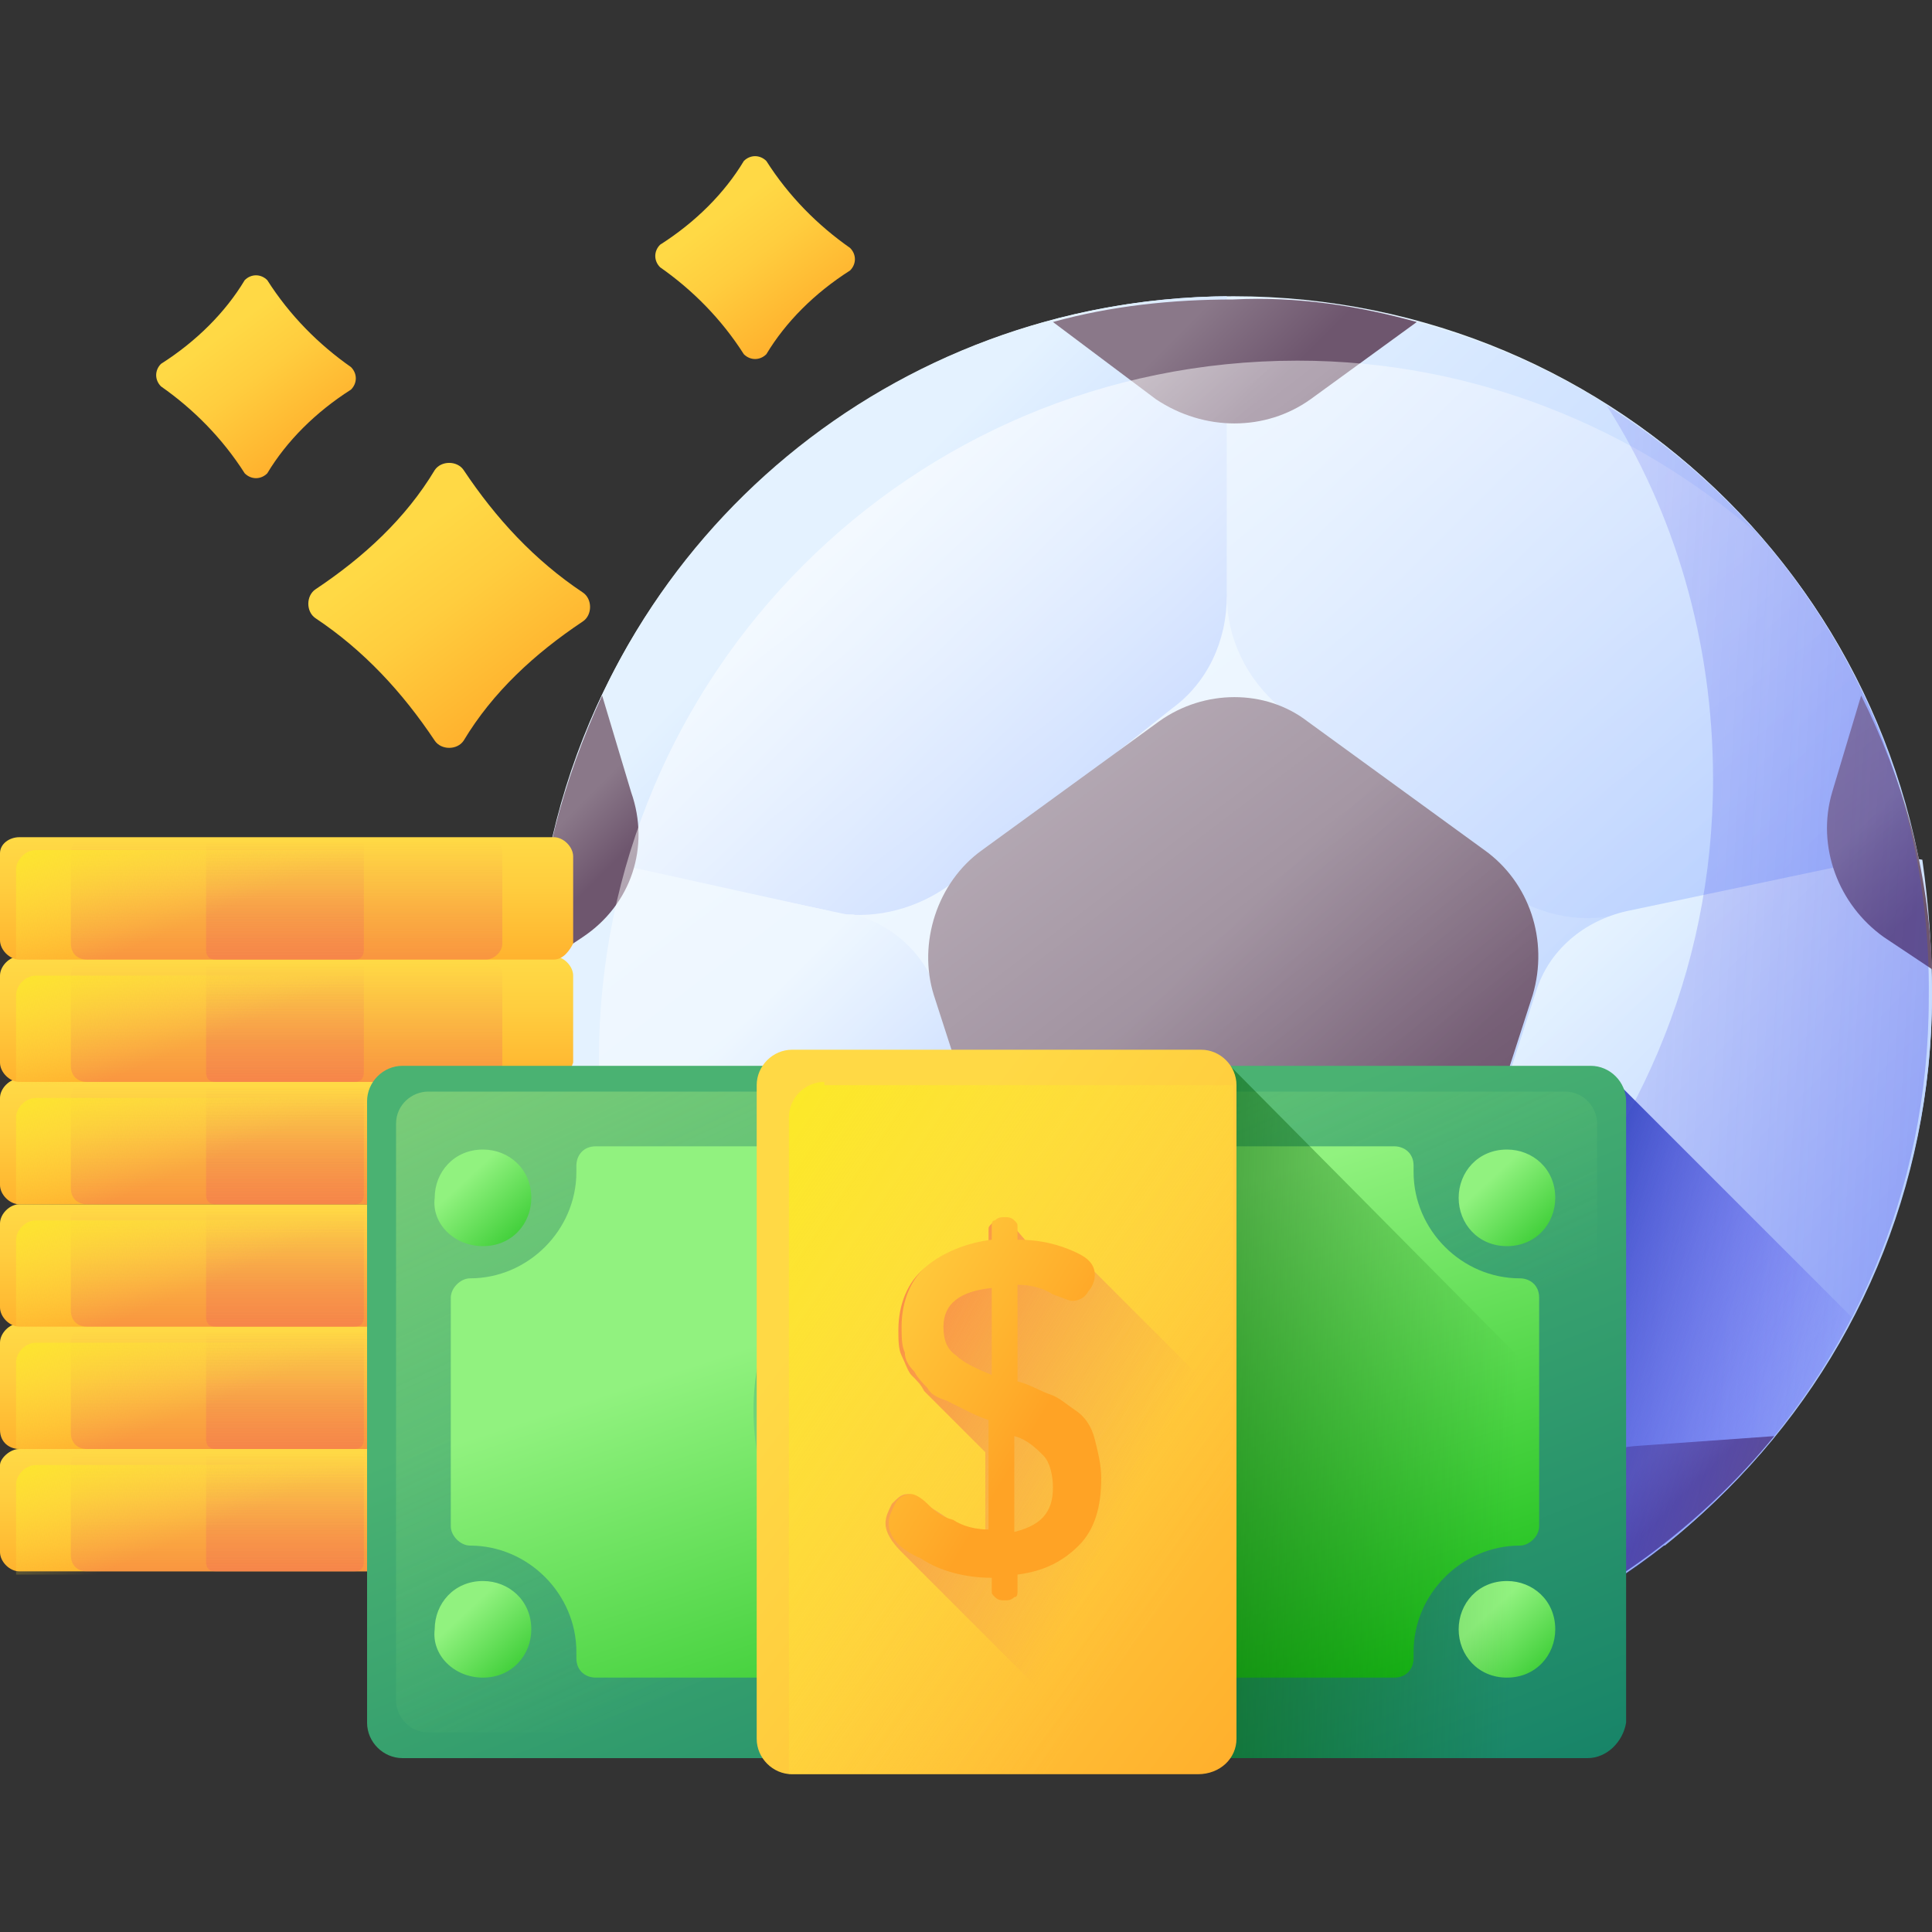 <?xml version="1.0" encoding="UTF-8"?> <svg xmlns="http://www.w3.org/2000/svg" xmlns:xlink="http://www.w3.org/1999/xlink" version="1.1" id="Layer_1" x="0px" y="0px" viewBox="0 0 60 60" style="enable-background:new 0 0 60 60;" xml:space="preserve"><rect x="0" y="0" width="60" height="60" fill="#333333" stroke="none"/> <style type="text/css"> .st0{clip-path:url(#SVGID_2_);} .st1{fill:url(#SVGID_3_);} .st2{fill:url(#SVGID_4_);} .st3{fill:url(#SVGID_5_);} .st4{fill:url(#SVGID_6_);} .st5{fill:url(#SVGID_7_);} .st6{fill:url(#SVGID_8_);} .st7{fill:url(#SVGID_9_);} .st8{fill:url(#SVGID_10_);} .st9{fill:url(#SVGID_11_);} .st10{fill:url(#SVGID_12_);} .st11{fill:url(#SVGID_13_);} .st12{fill:url(#SVGID_14_);} .st13{fill:url(#SVGID_15_);} .st14{fill:url(#SVGID_16_);} .st15{fill:url(#SVGID_17_);} .st16{fill:url(#SVGID_18_);} .st17{fill:url(#SVGID_19_);} .st18{fill:url(#SVGID_20_);} .st19{fill:url(#SVGID_21_);} .st20{fill:url(#SVGID_22_);} .st21{fill:url(#SVGID_23_);} .st22{fill:url(#SVGID_24_);} .st23{fill:url(#SVGID_25_);} .st24{fill:url(#SVGID_26_);} .st25{fill:url(#SVGID_27_);} .st26{fill:url(#SVGID_28_);} .st27{fill:url(#SVGID_29_);} .st28{fill:url(#SVGID_30_);} .st29{fill:url(#SVGID_31_);} .st30{fill:url(#SVGID_32_);} .st31{fill:url(#SVGID_33_);} .st32{fill:url(#SVGID_34_);} .st33{fill:url(#SVGID_35_);} .st34{fill:url(#SVGID_36_);} .st35{fill:url(#SVGID_37_);} .st36{fill:url(#SVGID_38_);} .st37{fill:url(#SVGID_39_);} .st38{fill:url(#SVGID_40_);} .st39{fill:url(#SVGID_41_);} .st40{fill:url(#SVGID_42_);} .st41{fill:url(#SVGID_43_);} .st42{fill:url(#SVGID_44_);} .st43{fill:url(#SVGID_45_);} .st44{fill:url(#SVGID_46_);} .st45{fill:url(#SVGID_47_);} .st46{fill:url(#SVGID_48_);} .st47{fill:url(#SVGID_49_);} .st48{fill:url(#SVGID_50_);} .st49{fill:url(#SVGID_51_);} .st50{fill:url(#SVGID_52_);} .st51{fill:url(#SVGID_53_);} .st52{fill:url(#SVGID_54_);} .st53{fill:url(#SVGID_55_);} .st54{fill:url(#SVGID_56_);} .st55{fill:url(#SVGID_57_);} .st56{fill:url(#SVGID_58_);} .st57{fill:url(#SVGID_59_);} </style> <g> <defs> <rect id="SVGID_1_" width="60" height="60"></rect> </defs> <clipPath id="SVGID_2_"> <use xlink:href="#SVGID_1_" style="overflow:visible;"></use> </clipPath> <g class="st0"> <linearGradient id="SVGID_3_" gradientUnits="userSpaceOnUse" x1="34.556" y1="32.873" x2="47.242" y2="20.186" gradientTransform="matrix(1 0 0 -1 0 60)"> <stop offset="0" style="stop-color:#E4F2FF"></stop> <stop offset="1" style="stop-color:#B2CBFF"></stop> </linearGradient> <path class="st1" d="M38.3,52.6c12,0,21.7-9.7,21.7-21.7c0-12-9.7-21.7-21.7-21.7s-21.7,9.7-21.7,21.7 C16.7,42.9,26.4,52.6,38.3,52.6L38.3,52.6z"></path> <linearGradient id="SVGID_4_" gradientUnits="userSpaceOnUse" x1="37.473" y1="50.425" x2="56.897" y2="31.002" gradientTransform="matrix(1 0 0 -1 0 60)"> <stop offset="0" style="stop-color:#E4F2FF"></stop> <stop offset="1" style="stop-color:#B2CBFF"></stop> </linearGradient> <path class="st2" d="M59.5,26.4l-9.2,2c-1.3,0.3-2.7,0-3.8-0.9L39.8,22c-1.1-0.9-1.7-2.2-1.7-3.5v0l0-9.2c0.1,0,0.1,0,0.2,0 C48.8,9.2,57.5,16.6,59.5,26.4L59.5,26.4z"></path> <linearGradient id="SVGID_5_" gradientUnits="userSpaceOnUse" x1="26.275" y1="43.474" x2="35.125" y2="34.624" gradientTransform="matrix(1 0 0 -1 0 60)"> <stop offset="0" style="stop-color:#E4F2FF"></stop> <stop offset="1" style="stop-color:#B2CBFF"></stop> </linearGradient> <path class="st3" d="M38.1,18.5L38.1,18.5c0,1.4-0.6,2.7-1.7,3.5l-6.8,5.4c-0.9,0.7-2.1,1.1-3.3,1c-0.2,0-0.4,0-0.5-0.1l-7.7-1.7 l-1-0.2c2-9.8,10.6-17.1,21-17.2L38.1,18.5z"></path> <linearGradient id="SVGID_6_" gradientUnits="userSpaceOnUse" x1="21.272" y1="26.456" x2="27.305" y2="20.424" gradientTransform="matrix(1 0 0 -1 0 60)"> <stop offset="0" style="stop-color:#E4F2FF"></stop> <stop offset="1" style="stop-color:#B2CBFF"></stop> </linearGradient> <path class="st4" d="M30.6,41.8L30.6,41.8l-5.2,5.8c-0.1,0.1-0.3,0.3-0.4,0.4c-5.1-4-8.3-10.1-8.3-17.1c0-1.4,0.1-2.8,0.4-4.1 c0.3-0.1,0.7-0.1,1.1-0.1c0.2,0,0.3,0,0.5,0.1l7.6,1.6c0.1,0,0.1,0,0.2,0c1.2,0.3,2.2,1.2,2.6,2.4l2.4,7.4 C31.7,39.5,31.5,40.8,30.6,41.8L30.6,41.8z"></path> <linearGradient id="SVGID_7_" gradientUnits="userSpaceOnUse" x1="48.045" y1="30.219" x2="59.065" y2="19.199" gradientTransform="matrix(1 0 0 -1 0 60)"> <stop offset="0" style="stop-color:#E4F2FF"></stop> <stop offset="1" style="stop-color:#B2CBFF"></stop> </linearGradient> <path class="st5" d="M60,30.9c0,6.9-3.3,13.1-8.3,17.1c-0.1-0.1-0.3-0.2-0.4-0.4l-5.2-5.7l-0.1-0.1c-0.8-1-1.1-2.3-0.7-3.6 l2.4-7.4c0.4-1.3,1.5-2.2,2.8-2.5l7.6-1.6c0.5-0.1,1.1-0.1,1.6,0C59.9,28.1,60,29.5,60,30.9L60,30.9z"></path> <linearGradient id="SVGID_8_" gradientUnits="userSpaceOnUse" x1="32.057" y1="18.619" x2="43.04" y2="7.636" gradientTransform="matrix(1 0 0 -1 0 60)"> <stop offset="0" style="stop-color:#E4F2FF"></stop> <stop offset="1" style="stop-color:#B2CBFF"></stop> </linearGradient> <path class="st6" d="M51.5,48.1c-3.6,2.8-8.2,4.5-13.2,4.5c-5,0-9.5-1.7-13.2-4.5c0.2-0.3,0.3-0.5,0.6-0.8l4.8-5.5l0.1-0.1 l0.1-0.1c0.8-0.9,2-1.5,3.3-1.5h8.7c1.3,0,2.5,0.5,3.3,1.5l0.1,0.1l0.1,0.1l4.8,5.5C51.2,47.6,51.3,47.8,51.5,48.1L51.5,48.1z"></path> <linearGradient id="SVGID_9_" gradientUnits="userSpaceOnUse" x1="36.681" y1="29.798" x2="42.241" y2="24.237" gradientTransform="matrix(1 0 0 -1 0 60)"> <stop offset="0" style="stop-color:#8A7889"></stop> <stop offset="1" style="stop-color:#6E566E"></stop> </linearGradient> <path class="st7" d="M36,22.4l-5.5,4c-1.4,1-2,2.9-1.5,4.5l2.1,6.5c0.5,1.7,2.1,2.8,3.8,2.8h6.8c1.8,0,3.3-1.1,3.8-2.8l2.1-6.5 c0.5-1.7-0.1-3.5-1.5-4.5l-5.5-4C39.3,21.4,37.4,21.4,36,22.4z"></path> <linearGradient id="SVGID_10_" gradientUnits="userSpaceOnUse" x1="37.643" y1="50.709" x2="39.974" y2="48.377" gradientTransform="matrix(1 0 0 -1 0 60)"> <stop offset="0" style="stop-color:#8A7889"></stop> <stop offset="1" style="stop-color:#6E566E"></stop> </linearGradient> <path class="st8" d="M44,10l-3.3,2.4c-1.4,1-3.3,1-4.8,0L32.7,10c1.8-0.5,3.7-0.7,5.6-0.7C40.3,9.2,42.2,9.5,44,10L44,10z"></path> <linearGradient id="SVGID_11_" gradientUnits="userSpaceOnUse" x1="58.145" y1="34.694" x2="60.347" y2="32.493" gradientTransform="matrix(1 0 0 -1 0 60)"> <stop offset="0" style="stop-color:#8A7889"></stop> <stop offset="1" style="stop-color:#6E566E"></stop> </linearGradient> <path class="st9" d="M60,30.1l-1.5-1c-1.4-1-2.1-2.8-1.6-4.5l0.9-3C59.1,24.2,59.9,27,60,30.1z"></path> <linearGradient id="SVGID_12_" gradientUnits="userSpaceOnUse" x1="17.445" y1="34.468" x2="18.887" y2="33.026" gradientTransform="matrix(1 0 0 -1 0 60)"> <stop offset="0" style="stop-color:#8A7889"></stop> <stop offset="1" style="stop-color:#6E566E"></stop> </linearGradient> <path class="st10" d="M18.1,29.1l-1.5,1c0.1-3,0.9-5.9,2.1-8.5l0.9,3C20.2,26.3,19.6,28.1,18.1,29.1z"></path> <linearGradient id="SVGID_13_" gradientUnits="userSpaceOnUse" x1="25.662" y1="13.89" x2="28.78" y2="10.772" gradientTransform="matrix(1 0 0 -1 0 60)"> <stop offset="0" style="stop-color:#8A7889"></stop> <stop offset="1" style="stop-color:#6E566E"></stop> </linearGradient> <path class="st11" d="M30.2,51c-3.4-1.4-6.4-3.6-8.7-6.4l4.2,0.3c1.7,0.1,3.2,1.3,3.7,3L30.2,51z"></path> <linearGradient id="SVGID_14_" gradientUnits="userSpaceOnUse" x1="49.745" y1="13.301" x2="50.886" y2="12.159" gradientTransform="matrix(1 0 0 -1 0 60)"> <stop offset="0" style="stop-color:#8A7889"></stop> <stop offset="1" style="stop-color:#6E566E"></stop> </linearGradient> <path class="st12" d="M55.1,44.6c-2.3,2.8-5.3,5-8.7,6.4l0.8-3.1c0.4-1.7,1.9-2.9,3.7-3L55.1,44.6z"></path> <linearGradient id="SVGID_15_" gradientUnits="userSpaceOnUse" x1="43.623" y1="22.472" x2="14.248" y2="60.996" gradientTransform="matrix(1 0 0 -1 0 60)"> <stop offset="0" style="stop-color:#FFFFFF;stop-opacity:0"></stop> <stop offset="1" style="stop-color:#FFFFFF"></stop> </linearGradient> <path class="st13" d="M40.3,11.2c-12,0-21.7,9.7-21.7,21.7c0,5.5,2,10.5,5.4,14.3c3.8,3.3,8.8,5.4,14.3,5.4 c12,0,21.7-9.7,21.7-21.7c0-5.5-2-10.5-5.4-14.3C50.8,13.3,45.8,11.2,40.3,11.2L40.3,11.2z"></path> <linearGradient id="SVGID_16_" gradientUnits="userSpaceOnUse" x1="39.665" y1="27.653" x2="104.407" y2="24.019" gradientTransform="matrix(1 0 0 -1 0 60)"> <stop offset="0" style="stop-color:#3F3CED;stop-opacity:0"></stop> <stop offset="0.28" style="stop-color:#3C3DE4;stop-opacity:0.28"></stop> <stop offset="0.731" style="stop-color:#3541CC;stop-opacity:0.731"></stop> <stop offset="1" style="stop-color:#2F43BB"></stop> </linearGradient> <path class="st14" d="M49.9,12.6c2.1,3.3,3.3,7.3,3.3,11.6c0,12-9.7,21.7-21.7,21.7c-4.2,0-8.2-1.2-11.6-3.3 c3.8,6.1,10.6,10.1,18.3,10.1c12,0,21.7-9.7,21.7-21.7C60,23.2,56,16.4,49.9,12.6L49.9,12.6z"></path> <linearGradient id="SVGID_17_" gradientUnits="userSpaceOnUse" x1="8.869" y1="14.913" x2="8.869" y2="9.981" gradientTransform="matrix(1 0 0 -1 0 60)"> <stop offset="0" style="stop-color:#FFD945"></stop> <stop offset="0.304" style="stop-color:#FFCD3E"></stop> <stop offset="0.856" style="stop-color:#FFAD2B"></stop> <stop offset="1" style="stop-color:#FFA325"></stop> </linearGradient> <path class="st15" d="M17.2,48.8H0.6c-0.3,0-0.6-0.3-0.6-0.6v-2.7C0,45.3,0.3,45,0.6,45h16.6c0.3,0,0.6,0.3,0.6,0.6v2.7 C17.7,48.6,17.5,48.8,17.2,48.8z"></path> <linearGradient id="SVGID_18_" gradientUnits="userSpaceOnUse" x1="8.869" y1="14.842" x2="8.869" y2="6.546" gradientTransform="matrix(1 0 0 -1 0 60)"> <stop offset="0" style="stop-color:#E87264;stop-opacity:0"></stop> <stop offset="1" style="stop-color:#FF7044"></stop> </linearGradient> <path class="st16" d="M15.1,48.8H2.7c-0.3,0-0.5-0.2-0.5-0.5v-2.8c0-0.3,0.2-0.5,0.5-0.5h12.4c0.3,0,0.5,0.2,0.5,0.5v2.8 C15.6,48.6,15.3,48.8,15.1,48.8L15.1,48.8z"></path> <linearGradient id="SVGID_19_" gradientUnits="userSpaceOnUse" x1="8.869" y1="14.842" x2="8.869" y2="6.546" gradientTransform="matrix(1 0 0 -1 0 60)"> <stop offset="0" style="stop-color:#E87264;stop-opacity:0"></stop> <stop offset="1" style="stop-color:#FF7044"></stop> </linearGradient> <path class="st17" d="M11,48.8H6.7c-0.2,0-0.3-0.1-0.3-0.3v-3.2c0-0.2,0.1-0.3,0.3-0.3H11c0.2,0,0.3,0.1,0.3,0.3v3.2 C11.3,48.7,11.2,48.8,11,48.8z"></path> <linearGradient id="SVGID_20_" gradientUnits="userSpaceOnUse" x1="8.848" y1="13.513" x2="6.882" y2="18.269" gradientTransform="matrix(1 0 0 -1 0 60)"> <stop offset="0" style="stop-color:#FFD945;stop-opacity:0"></stop> <stop offset="1" style="stop-color:#FBED21"></stop> </linearGradient> <path class="st18" d="M1.1,45.5c-0.3,0-0.6,0.3-0.6,0.6v2.7c0,0,0,0.1,0,0.1c0,0,0,0,0.1,0h16.6c0.3,0,0.6-0.3,0.6-0.6v-2.7 c0,0,0-0.1,0-0.1c0,0,0,0-0.1,0H1.1z"></path> <linearGradient id="SVGID_21_" gradientUnits="userSpaceOnUse" x1="8.869" y1="18.718" x2="8.869" y2="13.785" gradientTransform="matrix(1 0 0 -1 0 60)"> <stop offset="0" style="stop-color:#FFD945"></stop> <stop offset="0.304" style="stop-color:#FFCD3E"></stop> <stop offset="0.856" style="stop-color:#FFAD2B"></stop> <stop offset="1" style="stop-color:#FFA325"></stop> </linearGradient> <path class="st19" d="M17.2,45H0.6C0.3,45,0,44.8,0,44.4v-2.7c0-0.3,0.3-0.6,0.6-0.6h16.6c0.3,0,0.6,0.3,0.6,0.6v2.7 C17.7,44.8,17.5,45,17.2,45z"></path> <linearGradient id="SVGID_22_" gradientUnits="userSpaceOnUse" x1="8.869" y1="18.646" x2="8.869" y2="10.351" gradientTransform="matrix(1 0 0 -1 0 60)"> <stop offset="0" style="stop-color:#E87264;stop-opacity:0"></stop> <stop offset="1" style="stop-color:#FF7044"></stop> </linearGradient> <path class="st20" d="M15.1,45H2.7c-0.3,0-0.5-0.2-0.5-0.5v-2.8c0-0.3,0.2-0.5,0.5-0.5h12.4c0.3,0,0.5,0.2,0.5,0.5v2.8 C15.6,44.8,15.3,45,15.1,45L15.1,45z"></path> <linearGradient id="SVGID_23_" gradientUnits="userSpaceOnUse" x1="8.869" y1="18.646" x2="8.869" y2="10.351" gradientTransform="matrix(1 0 0 -1 0 60)"> <stop offset="0" style="stop-color:#E87264;stop-opacity:0"></stop> <stop offset="1" style="stop-color:#FF7044"></stop> </linearGradient> <path class="st21" d="M11,45H6.7c-0.2,0-0.3-0.1-0.3-0.3v-3.2c0-0.2,0.1-0.3,0.3-0.3H11c0.2,0,0.3,0.1,0.3,0.3v3.2 C11.3,44.9,11.2,45,11,45z"></path> <linearGradient id="SVGID_24_" gradientUnits="userSpaceOnUse" x1="8.848" y1="17.317" x2="6.882" y2="22.073" gradientTransform="matrix(1 0 0 -1 0 60)"> <stop offset="0" style="stop-color:#FFD945;stop-opacity:0"></stop> <stop offset="1" style="stop-color:#FBED21"></stop> </linearGradient> <path class="st22" d="M1.1,41.7c-0.3,0-0.6,0.3-0.6,0.6v2.7c0,0,0,0.1,0,0.1c0,0,0,0,0.1,0h16.6c0.3,0,0.6-0.3,0.6-0.6v-2.7 c0,0,0-0.1,0-0.1c0,0,0,0-0.1,0H1.1z"></path> <linearGradient id="SVGID_25_" gradientUnits="userSpaceOnUse" x1="8.869" y1="22.522" x2="8.869" y2="17.59" gradientTransform="matrix(1 0 0 -1 0 60)"> <stop offset="0" style="stop-color:#FFD945"></stop> <stop offset="0.304" style="stop-color:#FFCD3E"></stop> <stop offset="0.856" style="stop-color:#FFAD2B"></stop> <stop offset="1" style="stop-color:#FFA325"></stop> </linearGradient> <path class="st23" d="M17.2,41.2H0.6c-0.3,0-0.6-0.3-0.6-0.6V38c0-0.3,0.3-0.6,0.6-0.6h16.6c0.3,0,0.6,0.3,0.6,0.6v2.7 C17.7,40.9,17.5,41.2,17.2,41.2z"></path> <linearGradient id="SVGID_26_" gradientUnits="userSpaceOnUse" x1="8.869" y1="22.451" x2="8.869" y2="14.155" gradientTransform="matrix(1 0 0 -1 0 60)"> <stop offset="0" style="stop-color:#E87264;stop-opacity:0"></stop> <stop offset="1" style="stop-color:#FF7044"></stop> </linearGradient> <path class="st24" d="M15.1,41.2H2.7c-0.3,0-0.5-0.2-0.5-0.5v-2.8c0-0.3,0.2-0.5,0.5-0.5h12.4c0.3,0,0.5,0.2,0.5,0.5v2.8 C15.6,41,15.3,41.2,15.1,41.2L15.1,41.2z"></path> <linearGradient id="SVGID_27_" gradientUnits="userSpaceOnUse" x1="8.869" y1="22.451" x2="8.869" y2="14.155" gradientTransform="matrix(1 0 0 -1 0 60)"> <stop offset="0" style="stop-color:#E87264;stop-opacity:0"></stop> <stop offset="1" style="stop-color:#FF7044"></stop> </linearGradient> <path class="st25" d="M11,41.2H6.7c-0.2,0-0.3-0.1-0.3-0.3v-3.2c0-0.2,0.1-0.3,0.3-0.3H11c0.2,0,0.3,0.1,0.3,0.3v3.2 C11.3,41.1,11.2,41.2,11,41.2z"></path> <linearGradient id="SVGID_28_" gradientUnits="userSpaceOnUse" x1="8.848" y1="21.122" x2="6.882" y2="25.878" gradientTransform="matrix(1 0 0 -1 0 60)"> <stop offset="0" style="stop-color:#FFD945;stop-opacity:0"></stop> <stop offset="1" style="stop-color:#FBED21"></stop> </linearGradient> <path class="st26" d="M1.1,37.9c-0.3,0-0.6,0.3-0.6,0.6v2.7c0,0,0,0.1,0,0.1c0,0,0,0,0.1,0h16.6c0.3,0,0.6-0.3,0.6-0.6V38 c0,0,0-0.1,0-0.1c0,0,0,0-0.1,0H1.1z"></path> <linearGradient id="SVGID_29_" gradientUnits="userSpaceOnUse" x1="8.869" y1="26.327" x2="8.869" y2="21.394" gradientTransform="matrix(1 0 0 -1 0 60)"> <stop offset="0" style="stop-color:#FFD945"></stop> <stop offset="0.304" style="stop-color:#FFCD3E"></stop> <stop offset="0.856" style="stop-color:#FFAD2B"></stop> <stop offset="1" style="stop-color:#FFA325"></stop> </linearGradient> <path class="st27" d="M17.2,37.4H0.6c-0.3,0-0.6-0.3-0.6-0.6v-2.7c0-0.3,0.3-0.6,0.6-0.6h16.6c0.3,0,0.6,0.3,0.6,0.6v2.7 C17.7,37.1,17.5,37.4,17.2,37.4z"></path> <linearGradient id="SVGID_30_" gradientUnits="userSpaceOnUse" x1="8.869" y1="26.255" x2="8.869" y2="17.959" gradientTransform="matrix(1 0 0 -1 0 60)"> <stop offset="0" style="stop-color:#E87264;stop-opacity:0"></stop> <stop offset="1" style="stop-color:#FF7044"></stop> </linearGradient> <path class="st28" d="M15.1,37.4H2.7c-0.3,0-0.5-0.2-0.5-0.5v-2.8c0-0.3,0.2-0.5,0.5-0.5h12.4c0.3,0,0.5,0.2,0.5,0.5v2.8 C15.6,37.2,15.3,37.4,15.1,37.4L15.1,37.4z"></path> <linearGradient id="SVGID_31_" gradientUnits="userSpaceOnUse" x1="8.869" y1="26.255" x2="8.869" y2="17.959" gradientTransform="matrix(1 0 0 -1 0 60)"> <stop offset="0" style="stop-color:#E87264;stop-opacity:0"></stop> <stop offset="1" style="stop-color:#FF7044"></stop> </linearGradient> <path class="st29" d="M11,37.4H6.7c-0.2,0-0.3-0.1-0.3-0.3v-3.2c0-0.2,0.1-0.3,0.3-0.3H11c0.2,0,0.3,0.1,0.3,0.3v3.2 C11.3,37.3,11.2,37.4,11,37.4z"></path> <linearGradient id="SVGID_32_" gradientUnits="userSpaceOnUse" x1="8.848" y1="24.926" x2="6.882" y2="29.683" gradientTransform="matrix(1 0 0 -1 0 60)"> <stop offset="0" style="stop-color:#FFD945;stop-opacity:0"></stop> <stop offset="1" style="stop-color:#FBED21"></stop> </linearGradient> <path class="st30" d="M1.1,34.1c-0.3,0-0.6,0.3-0.6,0.6v2.7c0,0,0,0.1,0,0.1c0,0,0,0,0.1,0h16.6c0.3,0,0.6-0.3,0.6-0.6v-2.7 c0,0,0-0.1,0-0.1c0,0,0,0-0.1,0H1.1z"></path> <linearGradient id="SVGID_33_" gradientUnits="userSpaceOnUse" x1="8.869" y1="30.131" x2="8.869" y2="25.199" gradientTransform="matrix(1 0 0 -1 0 60)"> <stop offset="0" style="stop-color:#FFD945"></stop> <stop offset="0.304" style="stop-color:#FFCD3E"></stop> <stop offset="0.856" style="stop-color:#FFAD2B"></stop> <stop offset="1" style="stop-color:#FFA325"></stop> </linearGradient> <path class="st31" d="M17.2,33.6H0.6C0.3,33.6,0,33.3,0,33v-2.7c0-0.3,0.3-0.6,0.6-0.6h16.6c0.3,0,0.6,0.3,0.6,0.6V33 C17.7,33.3,17.5,33.6,17.2,33.6z"></path> <linearGradient id="SVGID_34_" gradientUnits="userSpaceOnUse" x1="8.869" y1="30.06" x2="8.869" y2="21.764" gradientTransform="matrix(1 0 0 -1 0 60)"> <stop offset="0" style="stop-color:#E87264;stop-opacity:0"></stop> <stop offset="1" style="stop-color:#FF7044"></stop> </linearGradient> <path class="st32" d="M15.1,33.6H2.7c-0.3,0-0.5-0.2-0.5-0.5v-2.8c0-0.3,0.2-0.5,0.5-0.5h12.4c0.3,0,0.5,0.2,0.5,0.5v2.8 C15.6,33.4,15.3,33.6,15.1,33.6L15.1,33.6z"></path> <linearGradient id="SVGID_35_" gradientUnits="userSpaceOnUse" x1="8.869" y1="30.06" x2="8.869" y2="21.764" gradientTransform="matrix(1 0 0 -1 0 60)"> <stop offset="0" style="stop-color:#E87264;stop-opacity:0"></stop> <stop offset="1" style="stop-color:#FF7044"></stop> </linearGradient> <path class="st33" d="M11,33.6H6.7c-0.2,0-0.3-0.1-0.3-0.3v-3.2c0-0.2,0.1-0.3,0.3-0.3H11c0.2,0,0.3,0.1,0.3,0.3v3.2 C11.3,33.5,11.2,33.6,11,33.6z"></path> <linearGradient id="SVGID_36_" gradientUnits="userSpaceOnUse" x1="8.848" y1="28.731" x2="6.882" y2="33.487" gradientTransform="matrix(1 0 0 -1 0 60)"> <stop offset="0" style="stop-color:#FFD945;stop-opacity:0"></stop> <stop offset="1" style="stop-color:#FBED21"></stop> </linearGradient> <path class="st34" d="M1.1,30.3c-0.3,0-0.6,0.3-0.6,0.6v2.7c0,0,0,0.1,0,0.1c0,0,0,0,0.1,0h16.6c0.3,0,0.6-0.3,0.6-0.6v-2.7 c0,0,0-0.1,0-0.1c0,0,0,0-0.1,0H1.1z"></path> <linearGradient id="SVGID_37_" gradientUnits="userSpaceOnUse" x1="8.869" y1="33.936" x2="8.869" y2="29.003" gradientTransform="matrix(1 0 0 -1 0 60)"> <stop offset="0" style="stop-color:#FFD945"></stop> <stop offset="0.304" style="stop-color:#FFCD3E"></stop> <stop offset="0.856" style="stop-color:#FFAD2B"></stop> <stop offset="1" style="stop-color:#FFA325"></stop> </linearGradient> <path class="st35" d="M17.2,29.8H0.6c-0.3,0-0.6-0.3-0.6-0.6v-2.7C0,26.2,0.3,26,0.6,26h16.6c0.3,0,0.6,0.3,0.6,0.6v2.7 C17.7,29.5,17.5,29.8,17.2,29.8z"></path> <linearGradient id="SVGID_38_" gradientUnits="userSpaceOnUse" x1="8.869" y1="33.864" x2="8.869" y2="25.569" gradientTransform="matrix(1 0 0 -1 0 60)"> <stop offset="0" style="stop-color:#E87264;stop-opacity:0"></stop> <stop offset="1" style="stop-color:#FF7044"></stop> </linearGradient> <path class="st36" d="M15.1,29.8H2.7c-0.3,0-0.5-0.2-0.5-0.5v-2.8c0-0.3,0.2-0.5,0.5-0.5h12.4c0.3,0,0.5,0.2,0.5,0.5v2.8 C15.6,29.6,15.3,29.8,15.1,29.8L15.1,29.8z"></path> <linearGradient id="SVGID_39_" gradientUnits="userSpaceOnUse" x1="8.869" y1="33.864" x2="8.869" y2="25.569" gradientTransform="matrix(1 0 0 -1 0 60)"> <stop offset="0" style="stop-color:#E87264;stop-opacity:0"></stop> <stop offset="1" style="stop-color:#FF7044"></stop> </linearGradient> <path class="st37" d="M11,29.8H6.7c-0.2,0-0.3-0.1-0.3-0.3v-3.2c0-0.2,0.1-0.3,0.3-0.3H11c0.2,0,0.3,0.1,0.3,0.3v3.2 C11.3,29.7,11.2,29.8,11,29.8z"></path> <linearGradient id="SVGID_40_" gradientUnits="userSpaceOnUse" x1="8.848" y1="32.535" x2="6.882" y2="37.291" gradientTransform="matrix(1 0 0 -1 0 60)"> <stop offset="0" style="stop-color:#FFD945;stop-opacity:0"></stop> <stop offset="1" style="stop-color:#FBED21"></stop> </linearGradient> <path class="st38" d="M1.1,26.4c-0.3,0-0.6,0.3-0.6,0.6v2.7c0,0,0,0.1,0,0.1c0,0,0,0,0.1,0h16.6c0.3,0,0.6-0.3,0.6-0.6v-2.7 c0,0,0-0.1,0-0.1c0,0,0,0-0.1,0H1.1z"></path> <linearGradient id="SVGID_41_" gradientUnits="userSpaceOnUse" x1="57.475" y1="16.414" x2="47.389" y2="19.588" gradientTransform="matrix(1 0 0 -1 0 60)"> <stop offset="0" style="stop-color:#3F3CED;stop-opacity:0"></stop> <stop offset="0.28" style="stop-color:#3C3DE4;stop-opacity:0.28"></stop> <stop offset="0.731" style="stop-color:#3541CC;stop-opacity:0.731"></stop> <stop offset="1" style="stop-color:#2F43BB"></stop> </linearGradient> <path class="st39" d="M50.2,49c3.1-2,5.6-4.8,7.3-8.1l-7.3-7.3V49z"></path> <linearGradient id="SVGID_42_" gradientUnits="userSpaceOnUse" x1="28.848" y1="21.349" x2="39.798" y2="-6.353" gradientTransform="matrix(1 0 0 -1 0 60)"> <stop offset="0" style="stop-color:#4AB272"></stop> <stop offset="1" style="stop-color:#077565"></stop> </linearGradient> <path class="st40" d="M49.3,54.6H12.5c-0.6,0-1.1-0.5-1.1-1.1V34.2c0-0.6,0.5-1.1,1.1-1.1h36.9c0.6,0,1.1,0.5,1.1,1.1v19.3 C50.4,54.1,49.9,54.6,49.3,54.6z"></path> <linearGradient id="SVGID_43_" gradientUnits="userSpaceOnUse" x1="32.547" y1="12.614" x2="11.49" y2="57.91" gradientTransform="matrix(1 0 0 -1 0 60)"> <stop offset="0" style="stop-color:#92F37F;stop-opacity:0"></stop> <stop offset="1" style="stop-color:#FFEE83"></stop> </linearGradient> <path class="st41" d="M48.5,53.8H13.3c-0.6,0-1-0.5-1-1V34.9c0-0.6,0.5-1,1-1h35.3c0.6,0,1,0.5,1,1v17.9 C49.6,53.4,49.1,53.8,48.5,53.8z"></path> <linearGradient id="SVGID_44_" gradientUnits="userSpaceOnUse" x1="29.548" y1="20.259" x2="35.647" y2="1.76" gradientTransform="matrix(1 0 0 -1 0 60)"> <stop offset="0" style="stop-color:#91F27F"></stop> <stop offset="1" style="stop-color:#00B302"></stop> </linearGradient> <path class="st42" d="M47.2,39.7c-1.8,0-3.3-1.5-3.3-3.3c0-0.1,0-0.1,0-0.2c0-0.4-0.3-0.6-0.6-0.6H18.5c-0.4,0-0.6,0.3-0.6,0.6 c0,0.1,0,0.1,0,0.2c0,1.8-1.5,3.3-3.3,3.3c0,0,0,0,0,0c-0.3,0-0.6,0.3-0.6,0.6v7.1c0,0.3,0.3,0.6,0.6,0.6h0c1.8,0,3.3,1.5,3.3,3.3 c0,0.1,0,0.1,0,0.2c0,0.4,0.3,0.6,0.6,0.6h24.8c0.4,0,0.6-0.3,0.6-0.6c0-0.1,0-0.1,0-0.2c0-1.8,1.5-3.3,3.3-3.3h0 c0.3,0,0.6-0.3,0.6-0.6v-7.1C47.8,39.9,47.5,39.7,47.2,39.7C47.2,39.7,47.2,39.7,47.2,39.7z"></path> <linearGradient id="SVGID_45_" gradientUnits="userSpaceOnUse" x1="36.624" y1="12.437" x2="14.169" y2="27.033" gradientTransform="matrix(1 0 0 -1 0 60)"> <stop offset="0" style="stop-color:#92F37F"></stop> <stop offset="1" style="stop-color:#4AB272"></stop> </linearGradient> <path class="st43" d="M30.9,51.3c4.1,0,7.5-3.3,7.5-7.5s-3.3-7.5-7.5-7.5c-4.1,0-7.5,3.3-7.5,7.5S26.8,51.3,30.9,51.3z"></path> <linearGradient id="SVGID_46_" gradientUnits="userSpaceOnUse" x1="36.163" y1="12.322" x2="20.378" y2="19.31" gradientTransform="matrix(1 0 0 -1 0 60)"> <stop offset="0" style="stop-color:#4AB272;stop-opacity:0"></stop> <stop offset="1" style="stop-color:#009245"></stop> </linearGradient> <path class="st44" d="M33.8,39.3c-0.1-0.2-0.3-0.3-0.7-0.4c-0.4-0.1-0.7-0.2-1.1-0.3c0,0,0,0-0.1,0L31.4,38 c-0.1-0.1-0.2-0.1-0.3-0.1c-0.1,0-0.2,0-0.3,0.1c-0.1,0.1-0.1,0.1-0.1,0.2v0.4c-0.8,0.1-1.4,0.4-2,0.8c-0.5,0.4-0.8,1.1-0.8,1.9 c0,0.3,0,0.6,0.1,0.8c0.1,0.2,0.2,0.5,0.3,0.6c0.2,0.2,0.3,0.3,0.4,0.5c0,0,0,0,0,0c0,0,1.8,1.8,1.8,1.8c0,0,0,0,0.1,0.1v2.4 c-0.4,0-0.8-0.1-1.1-0.3c-0.3-0.2-0.6-0.4-0.8-0.5c-0.2-0.2-0.3-0.3-0.5-0.3c-0.2,0-0.3,0.1-0.5,0.3c-0.1,0.2-0.2,0.4-0.2,0.6 c0,0.3,0.2,0.6,0.5,0.9l6.4,6.4H49L33.8,39.3z"></path> <linearGradient id="SVGID_47_" gradientUnits="userSpaceOnUse" x1="30.191" y1="16.797" x2="36.306" y2="12.679" gradientTransform="matrix(1 0 0 -1 0 60)"> <stop offset="0" style="stop-color:#4AB272"></stop> <stop offset="1" style="stop-color:#077565"></stop> </linearGradient> <path class="st45" d="M27.6,47.3c0-0.2,0.1-0.4,0.2-0.6c0.1-0.2,0.3-0.3,0.5-0.3c0.1,0,0.3,0.1,0.5,0.3c0.2,0.2,0.4,0.4,0.8,0.5 c0.3,0.2,0.7,0.3,1.1,0.3v-3.4c-0.3-0.1-0.5-0.2-0.7-0.3c-0.2-0.1-0.4-0.2-0.6-0.3c-0.3-0.1-0.5-0.2-0.6-0.4 c-0.1-0.1-0.3-0.3-0.4-0.5c-0.2-0.2-0.3-0.4-0.3-0.6c-0.1-0.2-0.1-0.5-0.1-0.8c0-0.8,0.3-1.5,0.8-1.9c0.5-0.4,1.2-0.7,2-0.8v-0.4 c0-0.1,0-0.2,0.1-0.2c0.1-0.1,0.2-0.1,0.3-0.1c0.1,0,0.2,0,0.3,0.1c0.1,0.1,0.1,0.1,0.1,0.2v0.4c0.6,0,1.1,0.1,1.6,0.3 c0.5,0.2,0.8,0.4,0.8,0.8c0,0.2-0.1,0.4-0.2,0.5c-0.1,0.2-0.3,0.3-0.5,0.3c-0.1,0-0.3-0.1-0.6-0.2c-0.3-0.2-0.7-0.3-1.1-0.3v3 c0.4,0.1,0.7,0.3,1,0.4c0.3,0.1,0.5,0.3,0.8,0.5c0.3,0.2,0.5,0.5,0.6,0.9c0.1,0.4,0.2,0.8,0.2,1.2c0,0.9-0.2,1.6-0.7,2.1 c-0.5,0.5-1.1,0.8-1.9,0.9v0.5c0,0.1,0,0.2-0.1,0.2c-0.1,0.1-0.2,0.1-0.3,0.1c-0.1,0-0.2,0-0.3-0.1c-0.1-0.1-0.1-0.1-0.1-0.2V49 c-0.8,0-1.6-0.2-2.2-0.6C27.9,48.1,27.6,47.7,27.6,47.3L27.6,47.3z M29.3,41.2c0,0.4,0.1,0.7,0.4,0.9c0.2,0.2,0.6,0.4,1.1,0.6V40 C29.8,40.1,29.3,40.5,29.3,41.2z M31.4,47.6c0.9-0.2,1.3-0.6,1.3-1.4c0-0.4-0.1-0.8-0.3-1c-0.2-0.2-0.5-0.5-0.9-0.6V47.6z"></path> <linearGradient id="SVGID_48_" gradientUnits="userSpaceOnUse" x1="14.506" y1="23.403" x2="17.425" y2="20.25" gradientTransform="matrix(1 0 0 -1 0 60)"> <stop offset="0" style="stop-color:#91F27F"></stop> <stop offset="1" style="stop-color:#00B302"></stop> </linearGradient> <path class="st46" d="M15,38.7c0.9,0,1.5-0.7,1.5-1.5c0-0.9-0.7-1.5-1.5-1.5c-0.9,0-1.5,0.7-1.5,1.5C13.4,38,14.1,38.7,15,38.7z"></path> <linearGradient id="SVGID_49_" gradientUnits="userSpaceOnUse" x1="46.312" y1="23.403" x2="49.231" y2="20.25" gradientTransform="matrix(1 0 0 -1 0 60)"> <stop offset="0" style="stop-color:#91F27F"></stop> <stop offset="1" style="stop-color:#00B302"></stop> </linearGradient> <path class="st47" d="M46.8,38.7c0.9,0,1.5-0.7,1.5-1.5c0-0.9-0.7-1.5-1.5-1.5c-0.9,0-1.5,0.7-1.5,1.5 C45.3,38,45.9,38.7,46.8,38.7z"></path> <linearGradient id="SVGID_50_" gradientUnits="userSpaceOnUse" x1="14.506" y1="9.973" x2="17.425" y2="6.821" gradientTransform="matrix(1 0 0 -1 0 60)"> <stop offset="0" style="stop-color:#91F27F"></stop> <stop offset="1" style="stop-color:#00B302"></stop> </linearGradient> <path class="st48" d="M15,52.1c0.9,0,1.5-0.7,1.5-1.5c0-0.9-0.7-1.5-1.5-1.5c-0.9,0-1.5,0.7-1.5,1.5C13.4,51.4,14.1,52.1,15,52.1z "></path> <linearGradient id="SVGID_51_" gradientUnits="userSpaceOnUse" x1="46.312" y1="9.973" x2="49.231" y2="6.821" gradientTransform="matrix(1 0 0 -1 0 60)"> <stop offset="0" style="stop-color:#91F27F"></stop> <stop offset="1" style="stop-color:#00B302"></stop> </linearGradient> <path class="st49" d="M46.8,52.1c0.9,0,1.5-0.7,1.5-1.5c0-0.9-0.7-1.5-1.5-1.5c-0.9,0-1.5,0.7-1.5,1.5 C45.3,51.4,45.9,52.1,46.8,52.1z"></path> <linearGradient id="SVGID_52_" gradientUnits="userSpaceOnUse" x1="47.113" y1="15.866" x2="27.579" y2="16.424" gradientTransform="matrix(1 0 0 -1 0 60)"> <stop offset="0" style="stop-color:#005A01;stop-opacity:0"></stop> <stop offset="1" style="stop-color:#005A01"></stop> </linearGradient> <path class="st50" d="M35.6,54.6h13.7c0.6,0,1.1-0.5,1.1-1.1v-8.1L38.2,33.1h-2.6V54.6z"></path> <linearGradient id="SVGID_53_" gradientUnits="userSpaceOnUse" x1="25.832" y1="20.036" x2="44.379" y2="5.841" gradientTransform="matrix(1 0 0 -1 0 60)"> <stop offset="0" style="stop-color:#FFD945"></stop> <stop offset="0.304" style="stop-color:#FFCD3E"></stop> <stop offset="0.856" style="stop-color:#FFAD2B"></stop> <stop offset="1" style="stop-color:#FFA325"></stop> </linearGradient> <path class="st51" d="M37.2,55.1H24.6c-0.6,0-1.1-0.5-1.1-1.1V33.7c0-0.6,0.5-1.1,1.1-1.1h12.7c0.6,0,1.1,0.5,1.1,1.1V54 C38.4,54.6,37.9,55.1,37.2,55.1L37.2,55.1z"></path> <linearGradient id="SVGID_54_" gradientUnits="userSpaceOnUse" x1="37.22" y1="11.688" x2="20.197" y2="23.269" gradientTransform="matrix(1 0 0 -1 0 60)"> <stop offset="0" style="stop-color:#FFD945;stop-opacity:0"></stop> <stop offset="1" style="stop-color:#FBED21"></stop> </linearGradient> <path class="st52" d="M25.6,33.6c-0.6,0-1.1,0.5-1.1,1.1v20.4c0,0,0,0,0,0c0,0,0,0,0,0h12.7c0.6,0,1.1-0.5,1.1-1.1V33.7 c0,0,0,0,0,0c0,0,0,0,0,0H25.6z"></path> <linearGradient id="SVGID_55_" gradientUnits="userSpaceOnUse" x1="34.783" y1="12.659" x2="23.324" y2="18.571" gradientTransform="matrix(1 0 0 -1 0 60)"> <stop offset="0" style="stop-color:#E87264;stop-opacity:0"></stop> <stop offset="1" style="stop-color:#FF7044"></stop> </linearGradient> <path class="st53" d="M38.4,54V43.9l-4.5-4.5c-0.1-0.2-0.3-0.3-0.7-0.4c-0.4-0.1-0.7-0.2-1.1-0.3c0,0,0,0-0.1,0L31.4,38 c-0.1-0.1-0.2-0.1-0.3-0.1c-0.1,0-0.2,0-0.3,0.1c-0.1,0.1-0.1,0.1-0.1,0.2v0.4c-0.8,0.1-1.4,0.4-2,0.8c-0.5,0.4-0.8,1.1-0.8,1.9 c0,0.3,0,0.6,0.1,0.8c0.1,0.2,0.2,0.5,0.3,0.6c0.2,0.2,0.3,0.3,0.4,0.5c0,0,0,0,0,0c0,0,1.8,1.8,1.8,1.8c0,0,0,0,0.1,0.1v2.4 c-0.4,0-0.8-0.1-1.1-0.3c-0.3-0.2-0.6-0.4-0.8-0.5c-0.2-0.2-0.3-0.3-0.5-0.3c-0.2,0-0.3,0.1-0.5,0.3c-0.1,0.2-0.2,0.4-0.2,0.6 c0,0.3,0.2,0.6,0.5,0.9l7,7h2.2C37.9,55.1,38.4,54.6,38.4,54L38.4,54z"></path> <linearGradient id="SVGID_56_" gradientUnits="userSpaceOnUse" x1="24.163" y1="20.343" x2="32.116" y2="15.581" gradientTransform="matrix(1 0 0 -1 0 60)"> <stop offset="0" style="stop-color:#FFD945"></stop> <stop offset="0.304" style="stop-color:#FFCD3E"></stop> <stop offset="0.856" style="stop-color:#FFAD2B"></stop> <stop offset="1" style="stop-color:#FFA325"></stop> </linearGradient> <path class="st54" d="M27.6,47.3c0-0.2,0.1-0.4,0.2-0.6c0.1-0.2,0.3-0.3,0.5-0.3c0.1,0,0.3,0.1,0.5,0.3c0.2,0.2,0.4,0.4,0.8,0.5 c0.3,0.2,0.7,0.3,1.1,0.3v-3.4c-0.3-0.1-0.5-0.2-0.7-0.3c-0.2-0.1-0.4-0.2-0.6-0.3c-0.3-0.1-0.5-0.2-0.6-0.4 c-0.1-0.1-0.3-0.3-0.4-0.5c-0.2-0.2-0.3-0.4-0.3-0.6c-0.1-0.2-0.1-0.5-0.1-0.8c0-0.8,0.3-1.5,0.8-1.9c0.5-0.4,1.2-0.7,2-0.8v-0.4 c0-0.1,0-0.2,0.1-0.2c0.1-0.1,0.2-0.1,0.3-0.1c0.1,0,0.2,0,0.3,0.1c0.1,0.1,0.1,0.1,0.1,0.2v0.4c0.6,0,1.1,0.1,1.6,0.3 c0.5,0.2,0.8,0.4,0.8,0.8c0,0.2-0.1,0.4-0.2,0.5c-0.1,0.2-0.3,0.3-0.5,0.3c-0.1,0-0.3-0.1-0.6-0.2c-0.3-0.2-0.7-0.3-1.1-0.3v3 c0.4,0.1,0.7,0.3,1,0.4c0.3,0.1,0.5,0.3,0.8,0.5c0.3,0.2,0.5,0.5,0.6,0.9c0.1,0.4,0.2,0.8,0.2,1.2c0,0.9-0.2,1.6-0.7,2.1 c-0.5,0.5-1.1,0.8-1.9,0.9v0.5c0,0.1,0,0.2-0.1,0.2c-0.1,0.1-0.2,0.1-0.3,0.1c-0.1,0-0.2,0-0.3-0.1c-0.1-0.1-0.1-0.1-0.1-0.2V49 c-0.8,0-1.6-0.2-2.2-0.6C27.9,48.1,27.6,47.7,27.6,47.3L27.6,47.3z M29.3,41.2c0,0.4,0.1,0.7,0.4,0.9c0.2,0.2,0.6,0.4,1.1,0.6V40 C29.8,40.1,29.3,40.5,29.3,41.2z M31.4,47.6c0.9-0.2,1.3-0.6,1.3-1.4c0-0.4-0.1-0.8-0.3-1c-0.2-0.2-0.5-0.5-0.9-0.6V47.6z"></path> <linearGradient id="SVGID_57_" gradientUnits="userSpaceOnUse" x1="12.46" y1="43.123" x2="17.147" y2="36.848" gradientTransform="matrix(1 0 0 -1 0 60)"> <stop offset="0" style="stop-color:#FFD945"></stop> <stop offset="0.304" style="stop-color:#FFCD3E"></stop> <stop offset="0.856" style="stop-color:#FFAD2B"></stop> <stop offset="1" style="stop-color:#FFA325"></stop> </linearGradient> <path class="st55" d="M18.1,19.3c-1.5,1-2.8,2.2-3.7,3.7c-0.2,0.3-0.7,0.3-0.9,0c-1-1.5-2.2-2.8-3.7-3.8c-0.3-0.2-0.3-0.7,0-0.9 c1.5-1,2.8-2.2,3.7-3.7c0.2-0.3,0.7-0.3,0.9,0c1,1.5,2.2,2.8,3.7,3.8C18.4,18.6,18.4,19.1,18.1,19.3z"></path> <linearGradient id="SVGID_58_" gradientUnits="userSpaceOnUse" x1="6.901" y1="49.633" x2="10.215" y2="45.196" gradientTransform="matrix(1 0 0 -1 0 60)"> <stop offset="0" style="stop-color:#FFD945"></stop> <stop offset="0.304" style="stop-color:#FFCD3E"></stop> <stop offset="0.856" style="stop-color:#FFAD2B"></stop> <stop offset="1" style="stop-color:#FFA325"></stop> </linearGradient> <path class="st56" d="M10.9,12.1c-1.1,0.7-2,1.6-2.6,2.6c-0.2,0.2-0.5,0.2-0.7,0c-0.7-1.1-1.6-2-2.6-2.7c-0.2-0.2-0.2-0.5,0-0.7 c1.1-0.7,2-1.6,2.6-2.6c0.2-0.2,0.5-0.2,0.7,0c0.7,1.1,1.6,2,2.6,2.7C11.1,11.6,11.1,11.9,10.9,12.1z"></path> <linearGradient id="SVGID_59_" gradientUnits="userSpaceOnUse" x1="22.419" y1="53.339" x2="25.734" y2="48.901" gradientTransform="matrix(1 0 0 -1 0 60)"> <stop offset="0" style="stop-color:#FFD945"></stop> <stop offset="0.304" style="stop-color:#FFCD3E"></stop> <stop offset="0.856" style="stop-color:#FFAD2B"></stop> <stop offset="1" style="stop-color:#FFA325"></stop> </linearGradient> <path class="st57" d="M26.4,8.4c-1.1,0.7-2,1.6-2.6,2.6c-0.2,0.2-0.5,0.2-0.7,0c-0.7-1.1-1.6-2-2.6-2.7c-0.2-0.2-0.2-0.5,0-0.7 c1.1-0.7,2-1.6,2.6-2.6c0.2-0.2,0.5-0.2,0.7,0c0.7,1.1,1.6,2,2.6,2.7C26.6,7.9,26.6,8.2,26.4,8.4L26.4,8.4z"></path> </g> </g> </svg> 